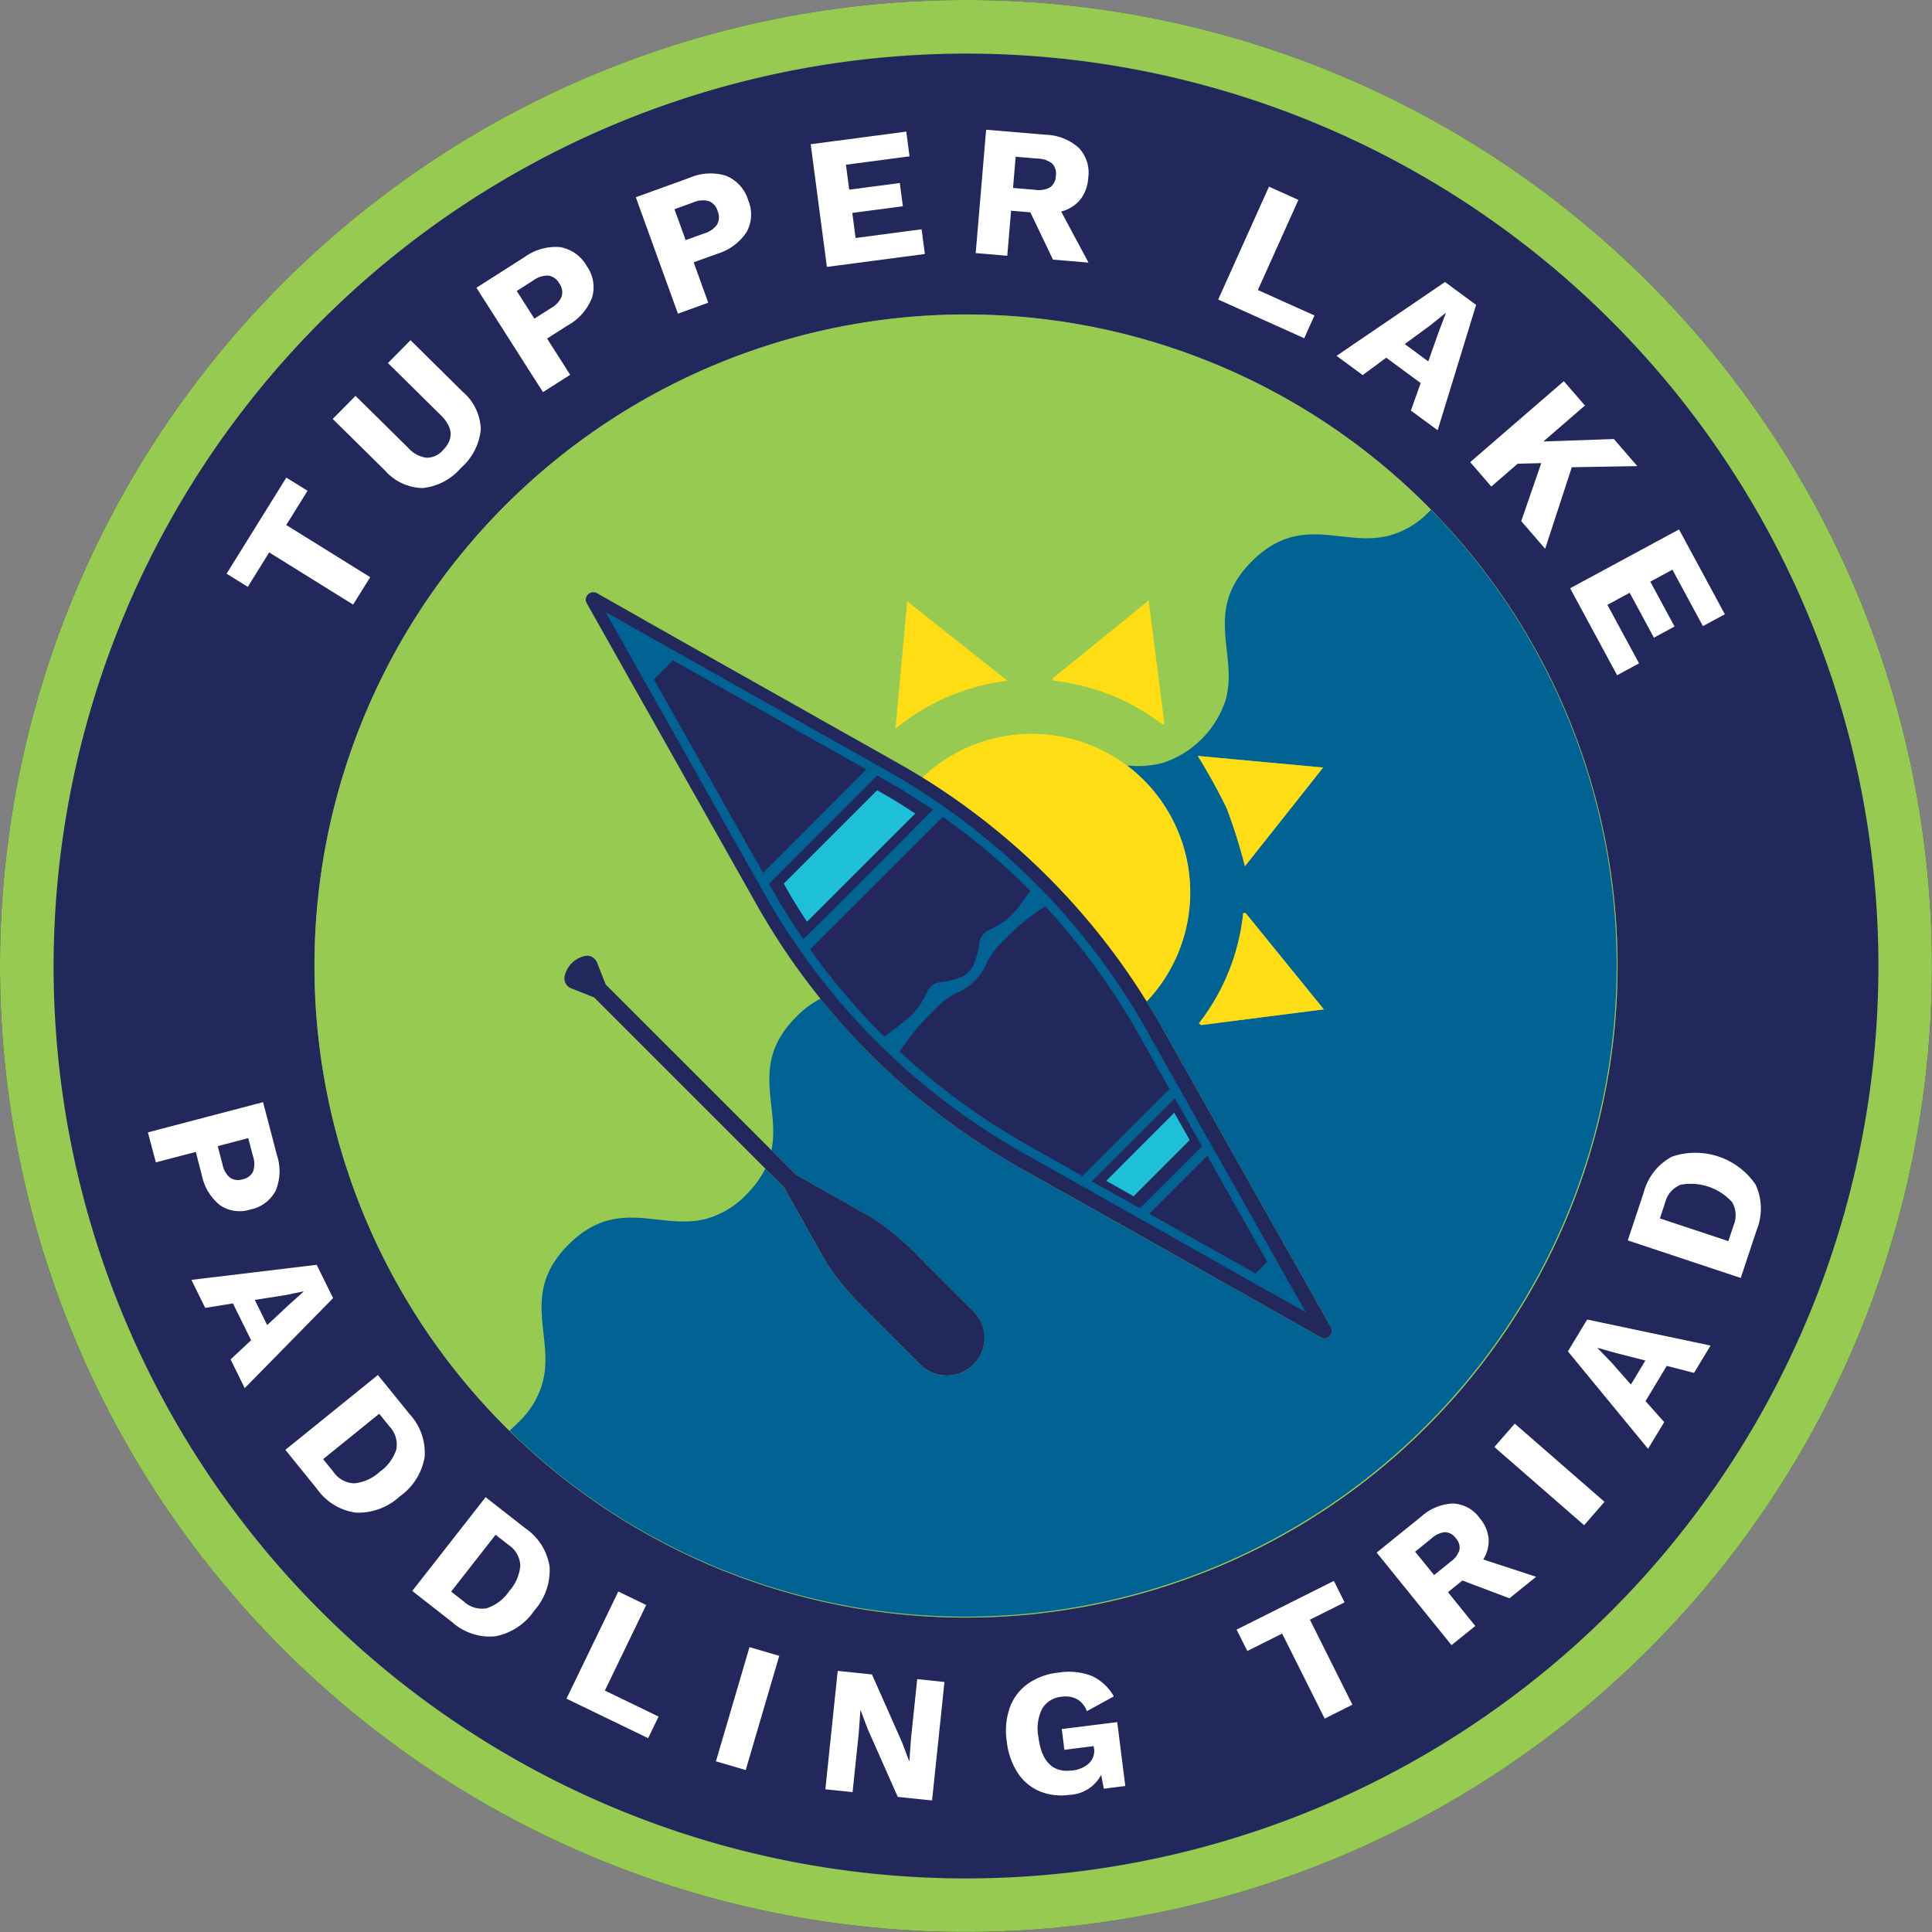 <svg id="Group_162983" data-name="Group 162983" xmlns="http://www.w3.org/2000/svg" xmlns:xlink="http://www.w3.org/1999/xlink" width="162.606" height="162.606" viewBox="0 0 162.606 162.606">
  <rect x="0" y="0" width="162.606" height="162.606" fill="#808080" stroke="none"/>
  <defs>
    <clipPath id="clip-path">
      <rect id="Rectangle_148028" data-name="Rectangle 148028" width="162.606" height="162.606" fill="none"/>
    </clipPath>
  </defs>
  <g id="Group_162982" data-name="Group 162982" transform="translate(0 0)" clip-path="url(#clip-path)">
    <path id="Path_84449" data-name="Path 84449" d="M81.3,0a81.3,81.3,0,1,0,81.3,81.3A81.3,81.3,0,0,0,81.3,0m0,136.142A54.838,54.838,0,1,1,136.142,81.3,54.842,54.842,0,0,1,81.3,136.142" transform="translate(0 0)" fill="#23285c"/>
    <path id="Path_84450" data-name="Path 84450" d="M81.3,4.511A76.793,76.793,0,1,1,4.51,81.3,76.879,76.879,0,0,1,81.3,4.511M81.3,0a81.3,81.3,0,1,0,81.3,81.3A81.3,81.3,0,0,0,81.3,0" transform="translate(0 0)" fill="#97ca51"/>
    <path id="Path_84451" data-name="Path 84451" d="M128.34,73.505A54.836,54.836,0,1,1,73.5,18.669,54.836,54.836,0,0,1,128.34,73.505" transform="translate(7.799 7.799)" fill="#97ca51"/>
    <path id="Path_84452" data-name="Path 84452" d="M20.264,29.461l-1.792,2.882,7.065,4.391L24.1,39.041l-7.065-4.392-1.8,2.9-1.785-1.109,5.026-8.084Z" transform="translate(5.621 11.844)" fill="#fff"/>
    <path id="Path_84453" data-name="Path 84453" d="M30.687,24.531a4.331,4.331,0,0,1,1.528,3.149,4.907,4.907,0,0,1-1.663,3.259,4.914,4.914,0,0,1-3.231,1.7,4.318,4.318,0,0,1-3.174-1.48l-4.394-4.335,1.918-1.944L26.1,29.251a2.519,2.519,0,0,0,1.524.836,1.8,1.8,0,0,0,1.413-.645q1.374-1.393-.21-2.956L24.4,22.118l1.9-1.921Z" transform="translate(8.251 8.437)" fill="#fff"/>
    <path id="Path_84454" data-name="Path 84454" d="M35.311,14.678a3.193,3.193,0,0,1,2.258,1.6,3.051,3.051,0,0,1,.449,2.643,4.512,4.512,0,0,1-2.046,2.342L34.23,22.377l1.944,3.048-2.29,1.459-5.6-8.784,4.032-2.57a4.461,4.461,0,0,1,2.994-.852m.15,4.154a1.275,1.275,0,0,0-.211-1.11,1.255,1.255,0,0,0-.909-.646,2.042,2.042,0,0,0-1.28.414l-1.384.882L33.161,20.7l1.385-.882a2.055,2.055,0,0,0,.916-.987" transform="translate(11.815 6.119)" fill="#fff"/>
    <path id="Path_84455" data-name="Path 84455" d="M45.352,10.5a3.19,3.19,0,0,1,1.853,2.057,3.054,3.054,0,0,1-.14,2.678,4.52,4.52,0,0,1-2.507,1.839l-1.945.7,1.229,3.4L41.29,22.1l-3.544-9.8,4.5-1.628a4.454,4.454,0,0,1,3.109-.176m-.763,4.086a1.27,1.27,0,0,0,.035-1.13,1.248,1.248,0,0,0-.744-.829,2.048,2.048,0,0,0-1.34.125L41,13.31l.94,2.6,1.544-.559a2.042,2.042,0,0,0,1.109-.761" transform="translate(15.768 4.301)" fill="#fff"/>
    <path id="Path_84456" data-name="Path 84456" d="M57.462,16.032l.275,2.081L49.49,19.2,48.128,8.874l8.044-1.062.274,2.081-5.352.706.276,2.1,4.257-.561.258,1.956-4.257.561.279,2.112Z" transform="translate(20.104 3.264)" fill="#fff"/>
    <path id="Path_84457" data-name="Path 84457" d="M62.523,14.654,60.9,14.517l-.32,3.791-2.658-.224L58.8,7.7l4.955.418a4.409,4.409,0,0,1,2.83,1.094,3.028,3.028,0,0,1,.808,2.539,3.276,3.276,0,0,1-.678,1.843,3.051,3.051,0,0,1-1.6.99l2.3,4.3-2.989-.252ZM61.065,12.6l1.84.155a2.014,2.014,0,0,0,1.286-.208,1.223,1.223,0,0,0,.478-.973,1.21,1.21,0,0,0-.309-1.025,2.031,2.031,0,0,0-1.232-.42l-1.842-.156Z" transform="translate(24.197 3.218)" fill="#fff"/>
    <path id="Path_84458" data-name="Path 84458" d="M80.422,21.924l-.862,1.914-7.24-3.257,4.273-9.5,2.477,1.113-3.412,7.586Z" transform="translate(30.21 4.629)" fill="#fff"/>
    <path id="Path_84459" data-name="Path 84459" d="M86.425,25.247l-2.9-2.135-1.981,1.463-2.2-1.619,9.127-6.215,2.617,1.93L87.852,29.22,85.6,27.563Zm.638-1.823.869-2.457.605-1.594-.026-.018-1.307,1.056-2.124,1.552Z" transform="translate(33.147 6.993)" fill="#fff"/>
    <path id="Path_84460" data-name="Path 84460" d="M93.261,29.528l-1.985.047L89.056,31.5,87.28,29.442l7.88-6.815,1.776,2.053-3.5,3.025,5.936-.207,1.972,2.28-5.512.094-2.244,6.865-2.013-2.328Z" transform="translate(36.459 9.452)" fill="#fff"/>
    <path id="Path_84461" data-name="Path 84461" d="M99.013,42.7l-1.847,1-3.954-7.318,9.166-4.952,3.856,7.138-1.847,1-2.565-4.751L99.96,35.823,102,39.6l-1.735.939-2.042-3.778-1.874,1.014Z" transform="translate(38.937 13.13)" fill="#fff"/>
    <path id="Path_84462" data-name="Path 84462" d="M107.8,30.261l-.128.128a7.3,7.3,0,0,1-3.315,2.029c-3.9,1.06-7.486-1.961-11.635,2.188S91.6,42.339,90.529,46.247a8.284,8.284,0,0,1-5.336,5.336,8.463,8.463,0,0,1-2.969.2A13.392,13.392,0,0,1,83.87,71.653c.421.683.834,1.375,1.232,2.081l4.871,8.644.451.8,4.547,8.081h.009l4.4,7.8a.584.584,0,0,1,.075.315v.106a.345.345,0,0,1-.023.089.717.717,0,0,1-.269.339.632.632,0,0,1-.129.06.465.465,0,0,1-.1.03c-.03,0-.068.008-.1.008a.513.513,0,0,1-.15-.023.474.474,0,0,1-.157-.068l-7.8-4.4L82.637,90.97l-.8-.451L73.2,85.647A58.274,58.274,0,0,1,56.42,71.412a8.012,8.012,0,0,0-2.036,1.525c-4.007,4.007-1.324,7.479-2.09,11.23l2.074,2.074,6.472,3.653c.376.248.751.51,1.1.788A21.852,21.852,0,0,1,64.253,92.7l.451.444,2.412,2.42,2.18,2.172a3.171,3.171,0,0,1,.21,4.239.508.508,0,0,1-.067.068,1.469,1.469,0,0,1-.143.166,3.317,3.317,0,0,1-.963.654.759.759,0,0,0-.082.037.13.13,0,0,1-.052.016,3.17,3.17,0,0,1-2.8-.255l-.031-.023c-.007,0-.007-.007-.014-.007a3.46,3.46,0,0,1-.526-.421l-2.18-2.18-2.413-2.42-.451-.444a23.418,23.418,0,0,1-2-2.3c-.285-.36-.549-.736-.8-1.113l-3.653-6.479-1.555-1.562a8.1,8.1,0,0,1-1.6,2.186,7.355,7.355,0,0,1-3.315,2.023c-3.909,1.066-7.487-1.962-11.644,2.186s-1.12,7.742-2.195,11.651A7.32,7.32,0,0,1,31,107.062c-.255.255-.5.495-.751.713A54.827,54.827,0,0,0,107.8,30.261m-9.079,21.7c-2.247,2.841-4.412,5.57-6.577,8.306a46.875,46.875,0,0,0-1.511-4.826,48.49,48.49,0,0,0-2.457-4.457c3.442.323,6.921.639,10.545.977m-10.26,21.67c-.06-.045-.128-.091-.189-.143A18.073,18.073,0,0,0,92,64.211h.21c2.158,2.661,4.323,5.322,6.577,8.1-3.524.451-6.923.887-10.32,1.316" transform="translate(12.636 12.641)" fill="#006394"/>
    <path id="Path_84463" data-name="Path 84463" d="M19.536,72.873A3.071,3.071,0,0,1,17.4,74.468a2.933,2.933,0,0,1-2.552-.366A4.342,4.342,0,0,1,13.31,71.54l-.5-1.922-3.361.88L8.78,67.973l9.692-2.542,1.165,4.449a4.291,4.291,0,0,1-.1,2.993m-3.848-1.086a1.222,1.222,0,0,0,1.079.133,1.208,1.208,0,0,0,.859-.641,1.972,1.972,0,0,0,0-1.294l-.4-1.527-2.57.673.4,1.527a1.979,1.979,0,0,0,.634,1.129" transform="translate(3.668 27.332)" fill="#fff"/>
    <path id="Path_84464" data-name="Path 84464" d="M16.389,81.438l-1.53-3.1-2.336.374-1.161-2.356,10.544-1.269,1.382,2.806-7.437,7.574L14.662,83.05Zm1.353-1.275,1.829-1.714,1.222-1.092-.014-.028-1.582.323-2.5.387Z" transform="translate(4.746 31.364)" fill="#fff"/>
    <path id="Path_84465" data-name="Path 84465" d="M28.662,88.546a5.13,5.13,0,0,1-2.1,3.309,5.131,5.131,0,0,1-3.672,1.36,4.783,4.783,0,0,1-3.278-1.986l-2.672-3.3,7.79-6.3,2.672,3.3a4.785,4.785,0,0,1,1.258,3.619m-5.919,2.2a3.673,3.673,0,0,0,2.142-.971,3.67,3.67,0,0,0,1.4-1.893,2.21,2.21,0,0,0-.576-1.918l-.869-1.073-4.718,3.819.866,1.073a2.2,2.2,0,0,0,1.757.963" transform="translate(7.077 34.096)" fill="#fff"/>
    <path id="Path_84466" data-name="Path 84466" d="M36.034,94.744a5.138,5.138,0,0,1-1.3,3.695,5.132,5.132,0,0,1-3.274,2.152,4.776,4.776,0,0,1-3.639-1.2l-3.347-2.619,6.173-7.891L33.994,91.5a4.786,4.786,0,0,1,2.04,3.244M30.76,98.222a3.666,3.666,0,0,0,1.869-1.429,3.664,3.664,0,0,0,.937-2.158,2.2,2.2,0,0,0-.991-1.74l-1.087-.851-3.741,4.782,1.087.852a2.2,2.2,0,0,0,1.927.543" transform="translate(10.224 37.129)" fill="#fff"/>
    <path id="Path_84467" data-name="Path 84467" d="M41.381,105.007l-.879,1.818L33.629,103.5l4.362-9.018,2.349,1.136-3.482,7.2Z" transform="translate(14.048 39.468)" fill="#fff"/>
    <rect id="Rectangle_148026" data-name="Rectangle 148026" width="10.018" height="2.611" transform="translate(60.257 148.241) rotate(-73.632)" fill="#fff"/>
    <path id="Path_84468" data-name="Path 84468" d="M57.979,110.1l-2.884-.3-2.532-5.713-.6-1.588-.014,0-.135,1.88L51.29,109.4,49,109.159l1.039-9.965,2.884.3,2.532,5.713.6,1.588.016,0,.133-1.88.526-5.027,2.294.24Z" transform="translate(20.467 41.436)" fill="#fff"/>
    <path id="Path_84469" data-name="Path 84469" d="M69.084,103.48l.678,5.376-1.808.228-.223-1.165a3.156,3.156,0,0,1-2.68,1.683,4.8,4.8,0,0,1-2.478-.292,4.126,4.126,0,0,1-1.854-1.541,6.066,6.066,0,0,1-.934-2.689,5.9,5.9,0,0,1,.257-2.824,4.229,4.229,0,0,1,1.494-1.986,5.409,5.409,0,0,1,2.556-.95,5.485,5.485,0,0,1,2.817.258,4.116,4.116,0,0,1,1.887,1.737l-2.275,1.249a1.848,1.848,0,0,0-.817-1.014,2.06,2.06,0,0,0-1.28-.206,2.112,2.112,0,0,0-1.656,1,3.736,3.736,0,0,0-.319,2.382q.393,3.132,2.834,2.824a2.433,2.433,0,0,0,1.43-.608,1.442,1.442,0,0,0,.411-1.29l-.02-.152-2.468.312-.221-1.747Z" transform="translate(24.948 41.461)" fill="#fff"/>
    <path id="Path_84470" data-name="Path 84470" d="M82.5,95.658l-2.919,1.46,3.578,7.154-2.334,1.168-3.58-7.154-2.932,1.466-.9-1.8,8.186-4.1Z" transform="translate(30.666 39.204)" fill="#fff"/>
    <path id="Path_84471" data-name="Path 84471" d="M88.94,95.738l-1.215.982,2.3,2.845-2,1.612-6.3-7.79L85.45,90.38a4.251,4.251,0,0,1,2.692-1.123,2.911,2.911,0,0,1,2.25,1.226,3.124,3.124,0,0,1,.756,1.731,2.923,2.923,0,0,1-.455,1.754l4.455,1.455L92.9,97.236Zm-2.38-.458,1.381-1.116a1.949,1.949,0,0,0,.754-1,1.168,1.168,0,0,0-.316-.994,1.153,1.153,0,0,0-.9-.5,1.94,1.94,0,0,0-1.136.527l-1.381,1.116Z" transform="translate(34.141 37.285)" fill="#fff"/>
    <rect id="Rectangle_148027" data-name="Rectangle 148027" width="2.611" height="10.019" transform="matrix(0.657, -0.754, 0.754, 0.657, 125.773, 121.787)" fill="#fff"/>
    <path id="Path_84472" data-name="Path 84472" d="M101.4,82.236,99.613,85.2l1.572,1.769-1.36,2.246-6.746-8.2L94.7,78.336l10.386,2.19-1.392,2.3Zm-1.8-.452-2.429-.618L95.6,80.723l-.016.027,1.126,1.16,1.671,1.9Z" transform="translate(38.882 32.723)" fill="#fff"/>
    <path id="Path_84473" data-name="Path 84473" d="M100.343,68.785a6.129,6.129,0,0,1,7.045,2.342,4.782,4.782,0,0,1,.094,3.831l-1.34,4.032-9.507-3.16,1.34-4.032a4.783,4.783,0,0,1,2.369-3.013m5.049,3.8a4.674,4.674,0,0,0-4.321-1.436,2.2,2.2,0,0,0-1.3,1.517l-.435,1.311,5.762,1.915.435-1.311a2.2,2.2,0,0,0-.136-2" transform="translate(40.367 28.569)" fill="#fff"/>
    <path id="Path_84474" data-name="Path 84474" d="M73.634,66.1a58.154,58.154,0,0,0-18.881-18.85A13.344,13.344,0,0,1,73.634,66.1" transform="translate(22.872 18.194)" fill="#ffdd15"/>
    <path id="Path_84475" data-name="Path 84475" d="M81.652,45.853l-6.578,8.305a47.61,47.61,0,0,0-1.51-4.822,48.29,48.29,0,0,0-2.454-4.459l10.542.975" transform="translate(29.705 18.747)" fill="#ffdd15"/>
    <path id="Path_84476" data-name="Path 84476" d="M54.15,35.7l8.433,6.682a18.456,18.456,0,0,0-9.425,4.032c.339-3.651.659-7.111.992-10.714" transform="translate(22.206 14.911)" fill="#ffdd15"/>
    <path id="Path_84477" data-name="Path 84477" d="M71.176,63.486A18.1,18.1,0,0,0,74.9,54.207h.207l6.575,8.1L71.369,63.629l-.193-.143" transform="translate(29.732 22.644)" fill="#ffdd15"/>
    <path id="Path_84478" data-name="Path 84478" d="M71.757,46.1a18.382,18.382,0,0,0-9.229-3.706c-.017-.057-.033-.115-.048-.173l8.1-6.574c.451,3.532.883,6.928,1.317,10.324l-.138.129" transform="translate(26.099 14.89)" fill="#ffdd15"/>
    <path id="Path_84479" data-name="Path 84479" d="M68.147,90.909a3.158,3.158,0,0,0-.211-4.233L65.758,84.5,63.34,82.081h0l-.445-.447a22.132,22.132,0,0,0-2.309-2.01q-.538-.417-1.107-.794l-6.471-3.649-3.456-3.456h0L37.538,59.715h0l-.469-.468-.089-.089-.729-1.844a.908.908,0,0,0-1.055-.549,2.245,2.245,0,0,0-1.666,1.666.907.907,0,0,0,.549,1.053l1.93.763L48.521,72.757l3.452,3.454,3.649,6.478c.258.379.52.753.8,1.116a22.677,22.677,0,0,0,2.006,2.3l.445.444v0l2.417,2.417,2.178,2.178a3.118,3.118,0,0,0,.529.425l.011.009.033.017a3.159,3.159,0,0,0,2.794.262c.017-.006.035-.011.052-.018s.057-.027.085-.04a3.133,3.133,0,0,0,.96-.655c.051-.051.1-.1.145-.159.021-.021.044-.044.064-.068l0-.006" transform="translate(13.997 23.701)" fill="#23285c"/>
    <path id="Path_84480" data-name="Path 84480" d="M97.567,97.333v.1a.425.425,0,0,1-.023.091.7.7,0,0,1-.271.337.664.664,0,0,1-.128.061.583.583,0,0,1-.1.03c-.03,0-.068.007-.1.007a.645.645,0,0,1-.308-.089l-7.8-4.4-8.087-4.555-.8-.451L71.305,83.6A58.42,58.42,0,0,1,49.14,61.427L39.7,44.681l-.007-.007L34.86,36.089a.588.588,0,0,1-.061-.15.38.38,0,0,1-.023-.157.637.637,0,0,1,.624-.624.732.732,0,0,1,.211.038.245.245,0,0,1,.1.037l6.7,3.8,1.871,1.053L61.038,49.53A58.293,58.293,0,0,1,83.211,71.687l4.87,8.644.451.8,4.548,8.08h.007l4.4,7.8a.6.6,0,0,1,.075.316" transform="translate(14.527 14.687)" fill="#23285c"/>
    <path id="Path_84481" data-name="Path 84481" d="M46.575,54.851q.891,1.608,1.911,3.125l9.106-9.1q-1.521-1.023-3.128-1.913l-.079-.044L46.53,54.772Z" transform="translate(19.437 19.598)" fill="#1ec0d8"/>
    <path id="Path_84482" data-name="Path 84482" d="M71,66.456l-.628.628L66.7,70.761l-.628.628-.4.4,2.3,1.3.4-.4.126-.126,3.673-3.678.125-.126.4-.4-1.3-2.3Z" transform="translate(27.433 27.594)" fill="#1ec0d8"/>
    <path id="Path_84483" data-name="Path 84483" d="M92.957,91.859l-.783-1.384-.474-.849-4.562-8.08-.285-.5-.166-.3-.248-.421-1.789-3.18-.24-.435-.166-.286-.285-.495-2.488-4.443a57.615,57.615,0,0,0-7.915-10.83v-.009l-.082-.082c-.007-.016-.023-.023-.03-.037q-.676-.71-1.361-1.4a55.724,55.724,0,0,0-7.216-6.095l-.834-.594c-.1-.075-.21-.15-.323-.218q-1.229-.844-2.5-1.608c-.466-.286-.933-.557-1.406-.819-.023-.016-.06-.038-.082-.052l-.353-.2-.91-.519-.346-.187-15.062-8.5-7.1-4,4,7.1L48.445,58.5l.512.9.391.7c.023.03.037.06.06.089.255.474.533.94.812,1.4.51.858,1.052,1.691,1.615,2.511.068.1.143.218.218.323l.587.835a56.918,56.918,0,0,0,6.1,7.215c.435.437.872.856,1.323,1.277l.2.2V73.94A57.126,57.126,0,0,0,71.1,81.855l4.435,2.5.414.233.376.218v-.009l.437.248,3.164,1.8.435.234v.007l.8.451.007-.007,8.073,4.562.849.481,1.391.783,3.405,1.908ZM49.273,58.209l-.075.075-.189-.339-8.5-15.07L40.019,42l1.6-1.6.872.489,15.062,8.5.339.187H57.9L56.48,51l-5.871,5.878Zm3.322,5.674c-.075-.112-.143-.217-.218-.33a.127.127,0,0,1-.03-.052c-.834-1.218-1.609-2.473-2.338-3.765l-.052-.1-.248-.437,9.1-9.109.444.248.091.06c1.293.722,2.548,1.5,3.773,2.331.023.007.03.023.052.03.113.068.218.143.332.21L60.983,55.5l-5.878,5.878ZM59.4,72.076l-.135-.135a56.375,56.375,0,0,1-6.1-7.216L64.335,53.563a55.856,55.856,0,0,1,7.216,6.089l.15.15-.9,1.239a6,6,0,0,1-1.924,1.721c-.271.15-.526.279-.744.391a1.289,1.289,0,0,0-.706.963,7.37,7.37,0,0,1-.549,2.029,3.671,3.671,0,0,1-.376.459,3.184,3.184,0,0,1-.474.39,6.952,6.952,0,0,1-1.992.512,1.312,1.312,0,0,0-.984.729c-.1.2-.218.435-.346.676a5.85,5.85,0,0,1-1.639,1.9ZM76.082,83.8l-4.615-2.609a56.876,56.876,0,0,1-10.77-7.87l.489-.692a18.752,18.752,0,0,1,2.029-2.4l.8-.8A5.667,5.667,0,0,1,65.7,68.3a4.509,4.509,0,0,0,1.316-.94,4.57,4.57,0,0,0,.931-1.316,5.812,5.812,0,0,1,1.127-1.683l.767-.767a18.794,18.794,0,0,1,2.406-2.03l.69-.481a56.877,56.877,0,0,1,7.87,10.77l2.6,4.616Zm4.908,2.645-.075.068-.428-.241-3.179-1.782-.437-.248.963-.954,6.028-6.028.24.428,1.8,3.173.241.428V81.3Zm9.659,5.562-.849-.481-7.659-4.314-.43-.241,4.878-4.878.241.428,4.321,7.651.482.849Z" transform="translate(15.019 15.179)" fill="#016294"/>
  </g>
</svg>
